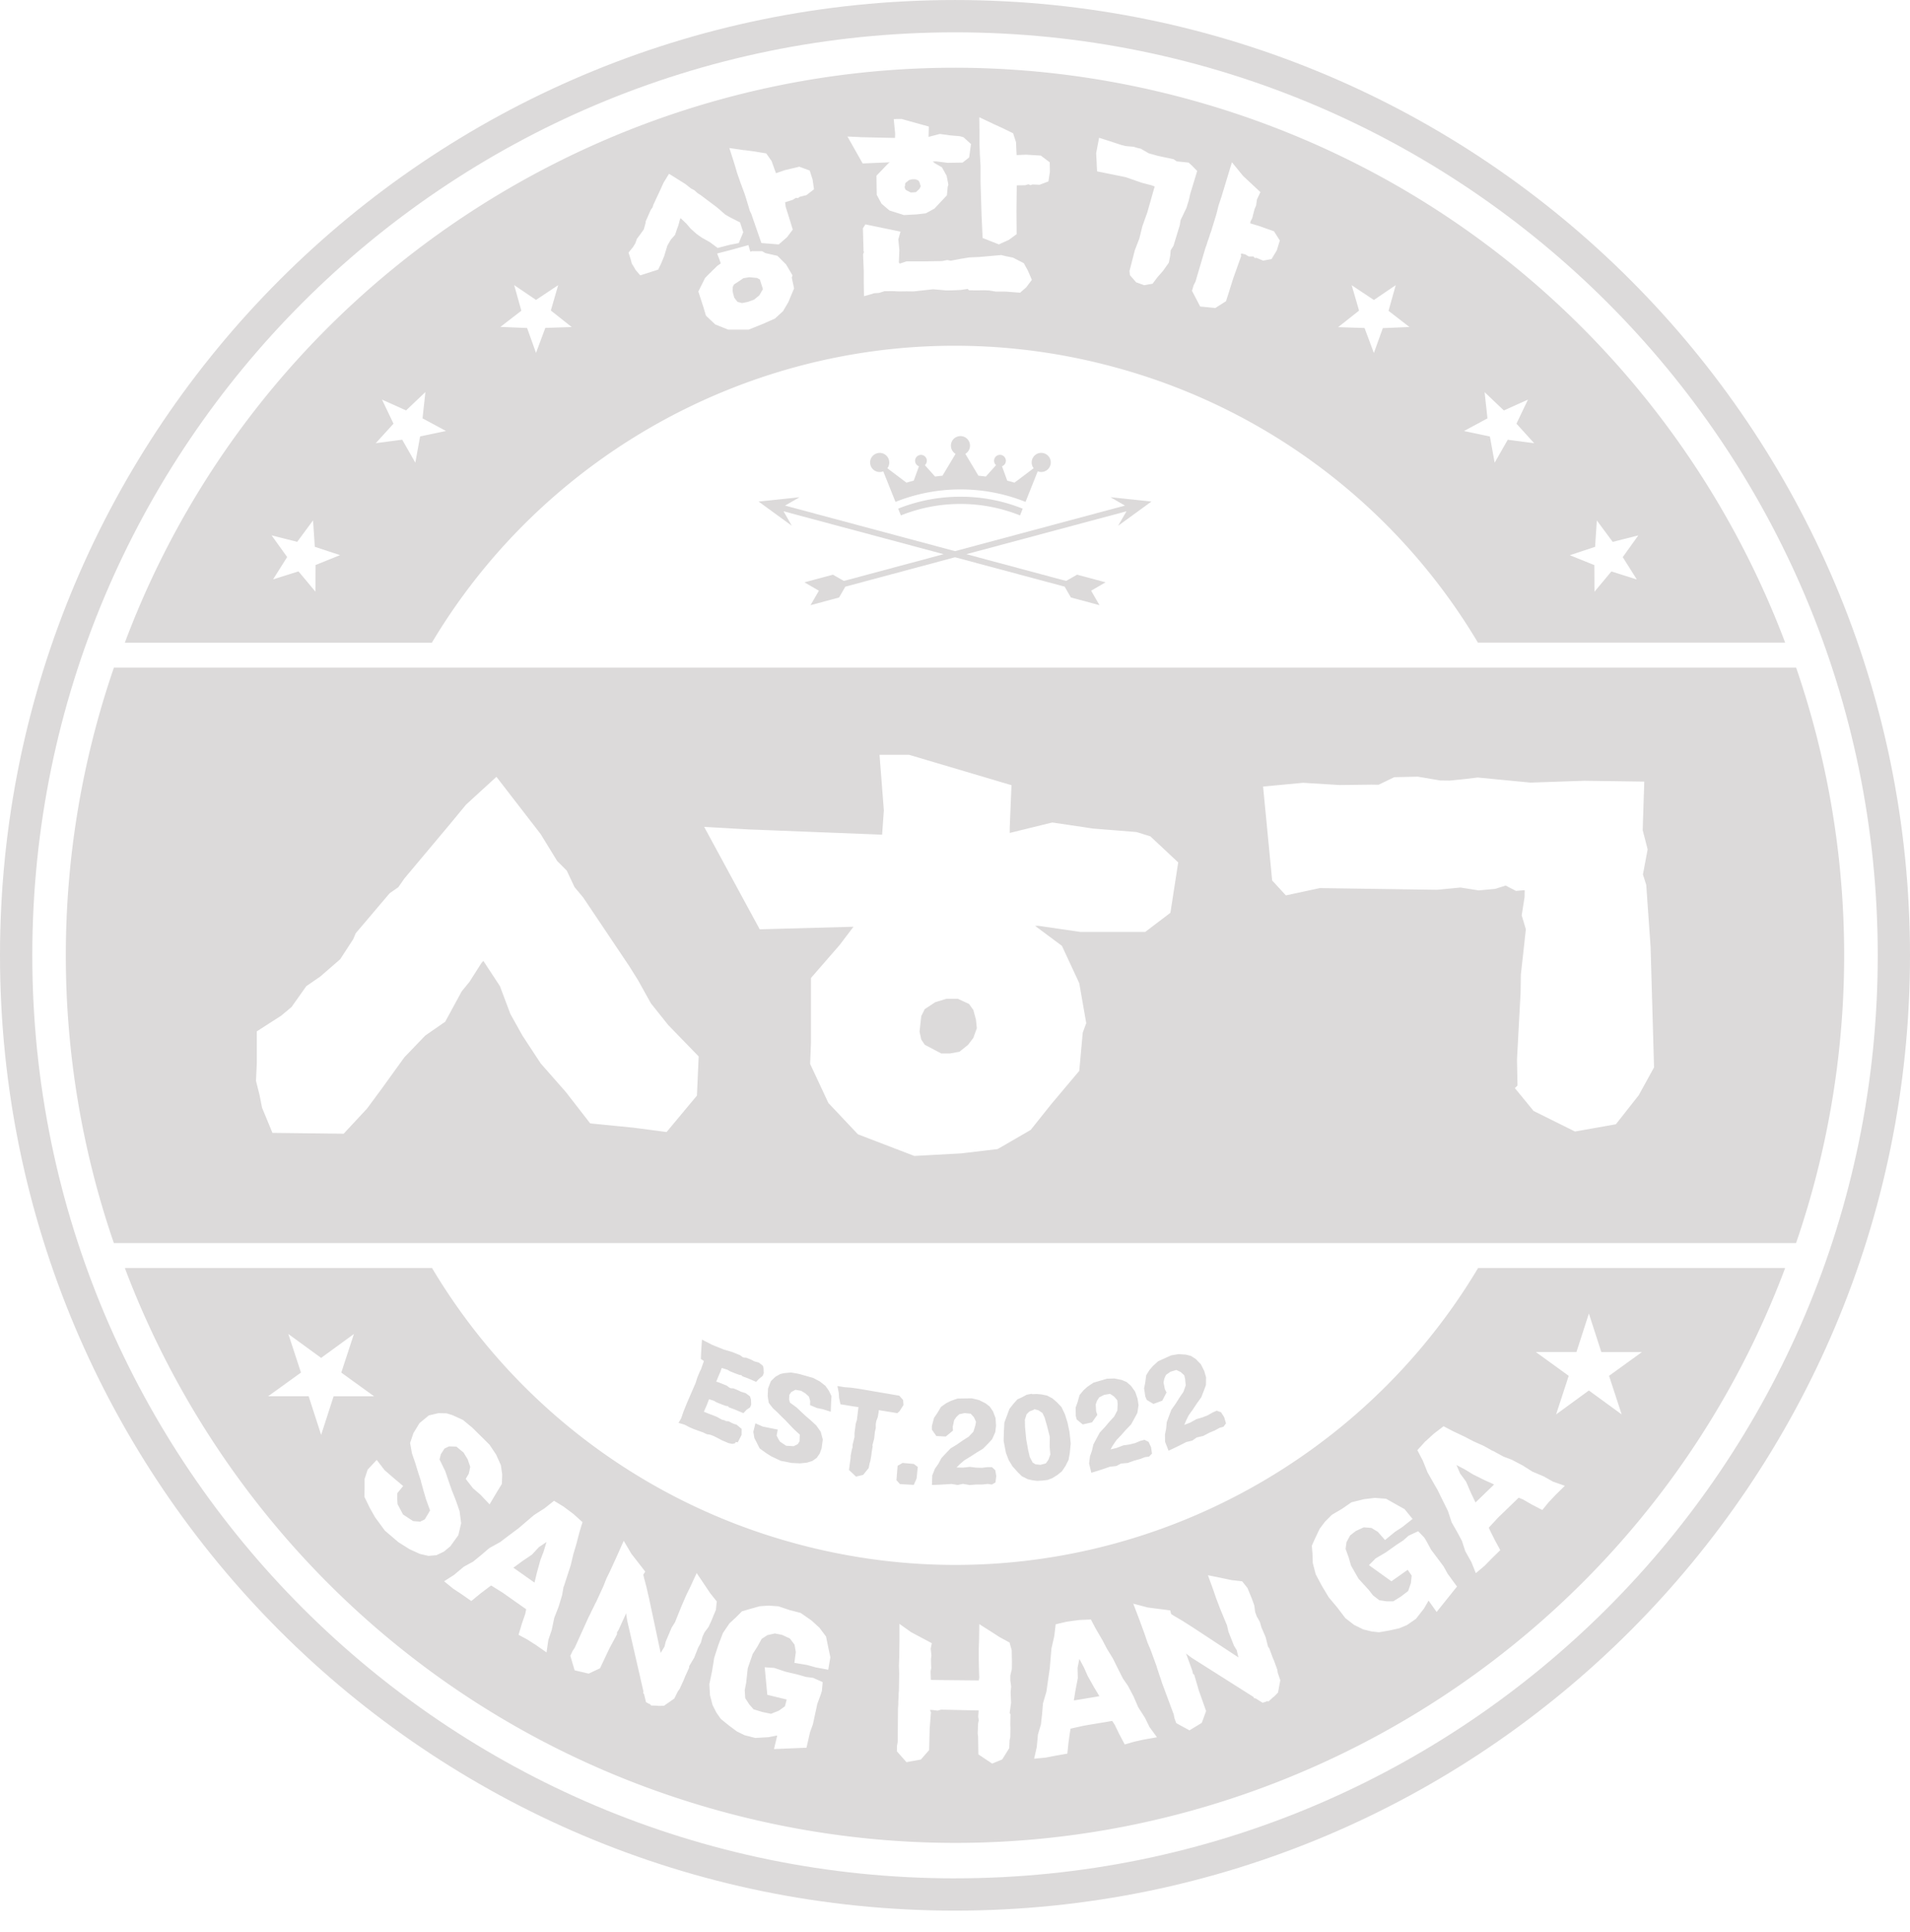 <svg width="90" height="91" fill="none" xmlns="http://www.w3.org/2000/svg"><g clip-path="url(#a)" fill="#DCDADA"><path d="M45 .001c-24.852 0-45 20.148-45 45 0 24.853 20.148 45 45 45s45-20.147 45-45c0-24.852-20.148-45-45-45Zm0 88.48C20.987 88.48 1.522 69.014 1.522 45 1.522 20.988 20.987 1.523 45 1.523 69.014 1.523 88.48 20.988 88.48 45c0 24.014-19.465 43.48-43.479 43.48Z"/><path d="m35.666 13.093-.352-.034-.283.045-.262.177-.18.114-.061.121-.005.196.018.098.056.209.06.082.096.12.212.055.267-.053.296-.106.254-.207.167-.293-.146-.453-.137-.071Z"/><path d="M20.352 30.272c6.474-10.848 19.619-16.483 32.371-12.92a28.601 28.601 0 0 1 16.918 12.92h14.477c-4.54-12.025-14.543-21.807-27.873-25.53C35.2-1.135 13.417 10.192 5.882 30.273h14.47Zm16.795-16.039-.25.424-.38.349-.547.243-.696.28h-.955l-.614-.245-.442-.416-.1-.344-.257-.793.318-.638.198-.201.381-.373.159-.109-.056-.174-.116-.294.704-.183.772-.214.09.312.082-.026h.466l.167.093.563.127.405.404.304.516-.034.104.108.51-.27.646v.002ZM75.162 25.76l.082-1.244.747 1.01 1.206-.304-.733 1.022.664 1.053-1.198-.379-.797.955-.008-1.254-1.153-.465 1.19-.394Zm-5.21-7.29.911.865 1.135-.51-.542 1.132.836.921-1.246-.164-.617 1.08-.225-1.233-1.22-.257 1.106-.596-.135-1.238h-.002Zm-6.26-5.035 1.046.696 1.03-.698-.34 1.209.987.762-1.256.053-.421 1.172-.44-1.178-1.243-.04.985-.78-.347-1.193v-.003Zm-6.836-1.905.048-.156.08-.225.036-.124.05-.132.257-.84.087-.359.138-.413.497-1.637.53.648.812.757-.162.346-.04.283-.073.17-.072.272-.034.148-.082.156-.019.096.437.132.685.243.275.434-.143.466-.248.41-.397.071-.312-.13-.082.009-.056-.074h-.225l-.164-.096-.19-.047-.019.06.016.062-.376 1.053-.338 1.074-.506.322-.714-.07-.386-.742.082-.27.082-.156.47-1.59.061-.164-.005.013Zm-5.072-5.043.609.196.452.148.201.05.365.032.188.056.159.037.375.217.44.122.725.153.15.103.561.058.151.138.252.257-.331 1.09-.066.296-.109.352-.275.574-.042.249-.294.966-.132.209-.021.254-.067.33-.277.392-.26.294-.227.304-.397.071-.378-.137-.294-.339-.019-.198.252-.977.211-.547.143-.58.233-.653.32-1.127.03-.093-.165-.06-.431-.11-.778-.27-1.344-.272-.042-.862.137-.717-.005-.006Zm-4.995-.658.436.198.514.251.137.421.016.368.013.238.434-.019.707.043.418.317.008.445-.07.455-.42.159-.336-.016-.087.034-.098-.042-.161.045-.39.005-.013 1.214.008 1.085-.365.268-.473.214-.765-.302-.05-1.082-.048-1.537v-.791l-.032-.543-.018-.497V6.26l-.01-.738.645.305Zm.383 6.183.241.06.315.062.513.262.19.343.191.442-.264.352-.289.254-.706-.053h-.445l-.325-.053-.228-.008-.357.006-.346-.006-.066-.063-.313.047-.402.02-.294.004-.619-.055-.931.103-.325-.005-.358.005-.304-.016-.378.005-.249.08-.238.016-.183.058-.29.08-.011-.683v-.498l-.032-.79.042-.12-.02-.021-.03-1.085.117-.185 1.653.341-.103.37.05.498-.024.585.045.053.313-.104h.759l.92-.015.239-.048.174.03.442-.083.431-.071.456-.019 1.04-.092v-.003Zm-6.67-5.551 1.67.037.008-.196-.066-.693.367-.005 1.286.357-.013.487.53-.138.51.069.434.037.174.05.352.32-.087.63-.31.243-.703.011-.522-.066h-.174l.077.077.349.2.222.398.082.42-.032.098-.037.402-.341.363-.246.264-.408.223-.434.05-.595.032-.685-.217-.373-.32-.225-.418-.013-.9.563-.585.064-.045-1.278.053-.715-1.267.564.024.005.005Zm-5.437.608.476.064.564.093.254.362.124.347.082.225.41-.143.688-.164.493.182.134.424.067.457-.355.275-.325.082-.072.059-.106-.01-.14.089-.37.12.013.041.016.154.338 1.087-.27.36-.391.341-.818-.066-.479-1.383-.06-.117-.201-.664-.05-.153-.189-.508-.164-.471-.142-.48-.225-.7.704.103-.006-.006Zm-5.22 4.54.09-.142.077-.22.13-.167.195-.277.08-.289.007-.082.244-.555.08-.106.039-.127.357-.765.12-.267.261-.426.757.474.288.224.151.077.146.135.142.09.765.574.156.133.238.209.212.124.492.251.15.463-.21.51-.43.083-.566.148-.373-.278-.375-.209-.252-.18-.272-.243-.199-.233-.248-.238-.032-.024-.032.08-.071.272-.056.143-.098.294-.2.225-.162.28-.149.492-.14.341-.143.297-.846.272-.22-.259-.082-.146-.095-.15-.058-.22-.096-.299.236-.291-.008.003Zm-5.617 1.821 1.03.698 1.044-.695-.346 1.193.984.78-1.244.04-.439 1.177-.42-1.172-1.257-.052.987-.762-.34-1.21v.003ZM14.87 26.616l-.008 1.254-.797-.955-1.198.378.664-1.053-.733-1.021 1.207.304.746-1.01.082 1.243 1.19.394-1.153.466Zm4.699-4.824-.617-1.08-1.246.165.836-.92L18 18.823l1.135.51.91-.865-.135 1.238 1.106.596-1.22.256-.225 1.233h-.002ZM25.067 73.23l-.474.322-.386.283-.019.011.998.704.113-.471.167-.6.148-.387.138-.455-.357.24-.328.353Z"/><path d="m42.704 8.96.206.106.109-.003.14-.013.108-.098.064-.066.053-.11-.024-.086-.035-.108-.055-.085-.143-.053-.15.003-.141.034-.14.111-.043.045-.008.109-.02.063.034.109.045.042ZM69.649 59.73c-6.475 10.849-19.62 16.484-32.372 12.92a28.614 28.614 0 0 1-16.92-12.92H5.882c4.54 12.026 14.544 21.807 27.873 25.53 21.045 5.876 42.828-5.448 50.363-25.53h-14.47ZM15.132 67.59l-.588-1.818h-1.91l1.548-1.116-.596-1.818 1.546 1.127 1.545-1.127-.596 1.818 1.548 1.119h-1.91l-.587 1.815Zm5.45 5.667-.392.034-.402-.092-.484-.22-.526-.33-.643-.548-.463-.632-.241-.426-.26-.532.009-.44v-.404l.142-.437.429-.46.368.479.362.315.516.436-.275.336-.005.283.016.233.259.49.476.312.334.024.214-.106.249-.421-.188-.519-.12-.407-.126-.458.008.008-.127-.386-.146-.479-.153-.442-.09-.495.158-.465.286-.471.44-.363.45-.106.388.008.275.085.492.225.44.362.814.805.31.465.225.498.063.44-.016.446-.248.405-.331.556-.423-.447-.363-.315-.338-.437.145-.246.069-.323-.122-.352-.193-.32-.341-.28-.347-.01-.214.105-.17.267-.06.244.272.558.167.497.14.4.19.476.175.505.074.567-.132.563-.378.524-.302.251-.336.16v.007Zm5.974 1.48-.071.412-.167.548-.201.513-.119.569-.159.468-.087.59-.513-.357-.405-.257-.4-.214.162-.54.153-.444.045-.22-1.111-.783-.54-.336-.143.103-.378.288-.413.34-.465-.324-.392-.259-.426-.347.47-.301.459-.384.442-.243.383-.313.381-.325.503-.278.476-.36.4-.298.38-.326.35-.296.49-.313.446-.354.453.275.463.347.426.383-.148.487-.149.574-.137.455-.122.519-.15.458-.175.542h-.01Zm6.636 2.163-.09.196-.077.283-.132.244-.18.46-.238.4-.008.087-.188.413-.074.182-.18.394-.087.12-.164.333-.49.341-.259.005-.05-.01-.297-.01-.053-.07-.04-.007-.145-.08-.09-.37-.045-.066.016-.061-.764-3.331-.059-.365-.026.079-.326.712-.076.121.005.082-.362.672-.44.932-.534.251-.662-.156-.203-.683.108-.232.095-.138.662-1.463.077-.146.063-.14.103-.201.05-.111.064-.117.347-.756.127-.326.18-.37.296-.646.344-.772.357.606.656.844-.09.15.032.14.122.464.132.582.532 2.498.182-.302.056-.236.278-.653.164-.265.14-.354.18-.44.209-.481.19-.389.297-.645.383.571.25.373.314.394-.042.4-.12.285-.081.202-.146.317-.196.262.003-.003Zm5.842 1.755-.598-.112-.405-.113-.6-.1.068-.504-.06-.354-.22-.291-.37-.17-.337-.066-.354.08-.267.174-.207.373-.217.34-.233.674-.076.693-.066.333.023.379.188.293.204.233.402.125.42.087.371-.148.286-.204.082-.32-.913-.222-.122-1.297.448.03.529.177.6.142.368.106.334.043.452.2-.037.416-.053.167-.164.447-.206.958-.135.37-.167.733-1.532.064.154-.64-.426.081-.614.035-.503-.13-.36-.177-.389-.291-.367-.297-.207-.296-.182-.355-.122-.468-.03-.519.128-.616.1-.622.193-.598.217-.571.307-.453.331-.31.26-.261.383-.114.458-.127.42-.029.456.032.529.177.52.135.506.352.376.341.315.42.098.482.105.495-.1.59.008-.002Zm8.646-.04-.074.317v.217l.04.289-.024.278.021.494-.066.474.037.071-.008.453.006.196-.008.43-.032.144-.016.37-.33.53-.474.198-.649-.434-.015-.855-.019-.124.019-.474.031-.153-.026-.175.024-.288-1.77-.04-.167.048-.175-.024-.174-.013v.042l.037.072-.061.761-.026 1.02-.39.446-.677.122-.452-.51.005-.268.032-.164.016-1.617.013-.164v-.153l.016-.228v-.124l.013-.135.013-.833-.013-.35.016-.412.01-.712v-.844l.545.389.98.521-.053.257.034.32-.021.174.005.268.008.145-.032.154.014.412.402.006 1.857.018.021-.132-.013-.381-.01-.474v-.523l.015-.432.01-.709.583.37.378.244.466.254.1.362.006.31.005.217-.005.35.002.002Zm6.22 3.328-.468.104-.434.126-.264-.497-.204-.423-.122-.188-1.341.225-.622.14-.029.172-.066.471-.056.532-.558.098-.46.09-.548.052.124-.544.056-.596.143-.484.053-.49.042-.497.162-.55.084-.59.072-.495.042-.497.04-.456.13-.566.068-.566.516-.122.572-.079.571-.026.238.45.3.513.221.42.278.453.215.434.256.508.238.344.267.508.218.505.314.49.217.441.352.482-.616.108Zm6.319-2.212-.183.188-.042.027-.22.2-.087-.01-.034.024-.159.048-.323-.201-.08-.016-.028-.056-2.887-1.828-.299-.22.037.074.267.736.032.143.061.055.214.733.344.971-.203.556-.58.354-.624-.34-.088-.242-.029-.164-.56-1.505-.048-.159-.053-.145-.069-.217-.042-.117-.037-.13-.286-.783-.138-.322-.132-.39-.243-.666-.3-.788.68.18 1.062.137.042.172.122.077.412.243.503.32 2.135 1.403-.082-.342-.127-.206-.262-.662-.069-.304-.148-.352-.18-.439-.187-.49-.14-.41-.244-.666.675.137.439.093.5.058.251.315.117.286.082.198.119.328.045.323.074.204.145.254.077.267.196.455.114.452.055.067.156.426.077.18.148.407.021.145.12.352-.11.588v-.006Zm7.477-3.796-.381-.537-.217.375-.378.484-.426.294-.368.154-.476.103-.466.082-.36-.04-.386-.095-.434-.214-.41-.318-.381-.5-.405-.484-.323-.54-.288-.54-.138-.529-.016-.452-.029-.368.164-.365.204-.429.254-.338.323-.323.481-.283.442-.305.598-.148.506-.06.526.04.429.243.442.246.378.463-.476.378-.352.23-.471.386-.334-.383-.306-.188-.363-.027-.37.17-.27.211-.172.318-.043.317.146.4.111.386.355.62.47.513.21.27.301.23.344.05h.31l.357-.222.344-.262.132-.379.035-.349-.188-.272-.767.54-1.059-.76.315-.317.482-.284.502-.357.32-.209.252-.222.45-.209.29.302.09.15.228.418.587.784.19.344.443.608-.958 1.196v.003Zm6.585-12.242.588-1.818.587 1.817h1.91l-1.547 1.117.595 1.818-1.545-1.127-1.545 1.127.595-1.818-1.548-1.12h1.91v.003Zm-3.937 4.648.5.273.392.148.508.267.466.294.534.225.429.243.563.198-.447.44-.328.349-.286.352-.5-.26-.407-.235-.207-.085-.978.945-.432.468.074.16.212.425.257.471-.405.397-.328.336-.42.354-.207-.518-.291-.521-.156-.482-.233-.434-.249-.434-.18-.545-.264-.534-.22-.447-.249-.434-.227-.4-.215-.54-.264-.505.354-.392.426-.388.455-.347.45.235.537.254.421.22.487.217.423.236.005-.006Z"/><path d="m51.25 78.942-.167-.378-.222-.42-.085.42.013.479-.108.563-.077.474-.005.021 1.206-.201-.251-.416-.304-.542ZM69.053 69.234l-.423-.222.17.397.283.386.227.527.206.431.008.024.879-.85-.442-.2-.558-.276-.35-.216ZM45.865 47.578l-.203-.285-.532-.246h-.532l-.532.164-.492.325-.164.328-.08.736.08.367.164.247.778.41h.41l.45-.082.407-.328.246-.326.164-.452-.042-.408-.122-.45Z"/><path d="M84.635 31.447H5.368a41.691 41.691 0 0 0-.003 27.109h79.266a41.692 41.692 0 0 0 .003-27.109ZM32.84 51.608l-1.431 1.717-1.553-.204-2.046-.203-1.145-1.474-1.186-1.35-.86-1.309-.571-1.024-.492-1.31-.778-1.185-.082.082-.572.9-.367.45-.778 1.43-.942.654-.982 1.022-1.063 1.473-.696.942-1.103 1.186-3.355-.04-.49-1.185-.122-.614-.164-.654.04-.86v-1.47l1.146-.736.49-.41.695-.982.654-.45.942-.817.613-.942.122-.286 1.596-1.881.41-.286.285-.41 2.128-2.537.777-.942 1.432-1.31 2.085 2.699.778 1.267.45.45.367.778.41.492 2.167 3.23.41.654.614 1.103.818 1.024 1.431 1.474-.082 1.841v.003Zm22.31-8.61-1.186.9h-3.066l-1.964-.286h-.163l1.267.942.817 1.76.329 1.881-.165.45-.164 1.799L49.545 52l-.98 1.227-1.554.9-1.717.204-2.21.121-2.658-1.02-1.392-1.475-.86-1.841.04-1.021v-3.027l1.35-1.553.653-.86-4.419.121-2.617-4.825 2.128.121 6.257.246.082-1.145-.204-2.617h1.392l4.826 1.431-.082 2.003v.246l2.005-.492 1.924.286 2.045.164.654.204 1.31 1.227L55.15 43Zm22.074 8.586L76.14 52.96l-1.926.341-1.95-.968-.883-1.077.124-.121-.024-1.228.17-3.149.013-.86.092-.817.143-1.307-.196-.656.135-.858.006-.328-.41.035-.487-.252-.492.156-.778.072-.858-.135-1.105.106-5.522-.08-1.601.344-.646-.703-.428-4.424 1.884-.177 1.717.105 1.513-.018.328.005.741-.357 1.106-.024 1.061.18.45.005.696-.071.613-.074 2.493.24 2.537-.087 2.823.04-.074 2.289.233.902-.222 1.183.156.492.204 2.907.164 5.689-.715 1.299-.002.005ZM41.452 21.335a.45.45 0 1 0 .167.867l.577 1.44a8.235 8.235 0 0 1 3.064-.588c1.084 0 2.116.21 3.063.588l.575-1.44a.45.45 0 1 0-.193-.146l-.903.68a7.212 7.212 0 0 0-.341-.094l-.246-.678a.278.278 0 0 0 .182-.259.278.278 0 1 0-.463.206l-.481.537a7.407 7.407 0 0 0-.35-.04l-.616-1.029a.45.45 0 1 0-.46 0l-.617 1.03c-.116.01-.233.024-.349.04l-.481-.538a.277.277 0 0 0-.183-.484.28.28 0 0 0-.278.278c0 .119.077.222.183.26l-.246.677c-.114.029-.228.06-.342.095l-.902-.68a.438.438 0 0 0 .09-.273.45.45 0 0 0-.45-.45Z"/><path d="m42.323 23.962.127.317a7.553 7.553 0 0 1 5.614 0l.127-.317a7.843 7.843 0 0 0-2.937-.564c-1.04 0-2.03.201-2.937.564h.006Z"/><path d="m54.255 23.626-1.929-.204.683.394L45 25.962l-8.009-2.146.683-.394-1.929.204 1.566 1.14-.391-.682 7.543 2.021-4.49 1.204-.212.055-.513-.293-1.344.36.683.394-.395.682 1.345-.362.296-.51L45 26.25l5.167 1.384.294.51 1.347.363-.394-.682.68-.395-1.342-.36-.513.294-.214-.055-4.488-1.204 7.544-2.021-.395.682 1.57-1.14ZM32.962 64.641l-.104.252-.081.254-.405.936-.17.42-.105.31-.125.212.275.082.111.053.106.058.201.09.344.125.111.037.188.09.14.02.083.027.103.04.283.145.103.056.312.132.172.035.135-.027.027-.063.098.018.18-.35.002-.285-.235-.196-.146-.045-.106-.05-.124-.066-.132-.01-.048-.032-.143-.037-.24-.133-.228-.092-.074-.024-.302-.122.042-.1.096-.217.103-.273.233.074.116.07.254.102.19.07.101.01.037.053.267.1.424.177.148-.158.167-.114.05-.127-.01-.252-.048-.142-.201-.148-.217-.067-.183-.087-.175-.071-.13-.008-.06-.027-.132-.098-.384-.153-.106-.03.117-.288.082-.188.06-.171.27.087.117.069.254.103.188.069.1.013.04.05.267.1.386.165.13-.138.177-.145.05-.127-.01-.246-.035-.109-.182-.14-.217-.064-.18-.09-.198-.079-.135-.01-.032-.014-.132-.098-.384-.153-.368-.106-.558-.225-.479-.246-.037.548-.016.36.138.097.005.003-.132.378-.074.151ZM36.232 67.258l-.294-.06-.344-.152-.097.402.05.294.119.23.127.254.299.217.26.164.441.207.516.1.389.019.33-.035.252-.079.204-.145.14-.202.09-.243.056-.42-.096-.363-.209-.296-.246-.23-.246-.21-.196-.182-.24-.228-.315-.23-.04-.156.013-.21.087-.129.196-.108.27.047.201.12.172.16.056.205-.008.187.317.138.294.06.365.117.016-.426.019-.31-.125-.258-.164-.23-.272-.21-.307-.161-.688-.193-.35-.061-.338.032-.177.042-.217.124-.217.207-.135.349-.016.36.05.317.196.252.217.2.222.223.185.177h-.005l.204.217.188.193.256.233-.013.32-.087.133-.19.092-.355-.021-.289-.193-.079-.127-.08-.161.053-.281-.415-.082ZM42.376 65.745l-1.89-.323-.367-.053-.318-.024-.341-.055.063.325.014.222.066.312.65.106.2.027-.006.032-.037.309-.03.251-.058.196-.058.442v.18l-.09.37v.117l-.034.095-.058.307v.082l-.077.58.33.314.337-.082.262-.323.045-.232.031-.09.048-.28.013-.128.05-.296-.013-.043.082-.309.035-.323.042-.18v-.19l.024-.14.074-.201.037-.228.008-.087.873.142.1-.087.191-.299-.021-.235-.177-.201ZM42.24 69.724l.167.185.651.037.133-.302.055-.544-.188-.14-.529-.048-.233.135-.055.677ZM45.442 68.787l.3-.182.269-.175.31-.188.24-.243.188-.204.148-.33.037-.305-.023-.36-.12-.317-.153-.225-.193-.151-.312-.156-.339-.082-.355.005-.317.005-.312.109-.23.114-.239.17-.185.309-.145.211-.1.379v.174l.21.3.445.023.339-.278-.013-.177.069-.317.103-.149.14-.13.251-.052.286.029.154.17.095.21-.032.175-.09.291-.222.236-.267.17-.294.203-.294.18-.196.204-.238.256-.14.265-.161.228-.127.32-.016.447.307-.008.328-.019.294-.018.285.047.252-.052.31.055.322-.026h.286l.256-.027.183.03.172-.101.037-.307-.048-.27-.158-.143h-.202l-.267.032-.275-.008-.291-.035-.33.035-.3-.008.14-.143.228-.196ZM47.725 69.089l.23.257.196.193.27.137.228.053.225.027.256-.014.236-.029.217-.082.243-.153.212-.17.17-.254.142-.283.06-.336.043-.436-.055-.532-.096-.458-.121-.386-.162-.341-.214-.225-.214-.186-.252-.132-.264-.055-.223-.019-.22.008-.015-.019-.24.046-.207.113-.228.103-.188.21-.19.243-.1.272-.138.366-.021.404-.014.466.109.56.13.34.193.317.002-.005Zm.64-2.463.144-.14.216-.083v-.026l.207.055.188.127.1.207.111.38.135.53-.005.484.032.352-.09.251-.124.172-.25.066-.235-.023-.135-.085-.137-.262-.082-.357-.082-.46-.058-.593-.008-.347.079-.243-.005-.005ZM52.594 67.853l.24-.254.212-.24.252-.262.166-.3.13-.245.055-.358-.045-.304-.116-.338-.201-.278-.204-.175-.227-.095-.342-.069-.349.01-.341.099-.304.09-.273.185-.193.172-.185.225-.096.346-.087.24.005.392.045.172.283.233.437-.098.251-.354-.058-.167-.018-.325.06-.17.104-.16.227-.117.283-.05.19.124.152.177.016.177-.014.307-.15.286-.215.233-.23.272-.236.252-.134.248-.164.31-.067.29-.092.266-.043.338.106.437.291-.088.315-.103.275-.095.291-.03.228-.118.312-.027.307-.11.275-.075.24-.092.184-.022.14-.142-.045-.305-.117-.249-.19-.095-.196.05-.249.104-.267.066-.291.042-.31.12-.288.07.098-.174.167-.249ZM56.012 66.668l.204-.286.177-.267.212-.296.124-.318.095-.259.006-.362-.085-.297-.161-.32-.239-.246-.227-.145-.238-.061-.347-.024-.346.058-.323.146-.289.13-.243.219-.17.196-.153.248-.047.36-.053.249.058.389.069.161.312.19.418-.153.201-.386-.08-.159-.063-.317.04-.178.077-.174.209-.148.275-.085.206.095.172.156.04.175.029.302-.109.304-.18.262-.19.301-.198.28-.101.265-.119.328-.026.3-.056.275.005.341.164.418.278-.127.294-.145.262-.133.283-.069.209-.148.307-.071.288-.151.262-.111.228-.124.177-.048.119-.159-.087-.296-.149-.23-.203-.07-.185.08-.233.135-.254.1-.283.083-.291.161-.278.109.074-.186.132-.267Z"/></g><defs><clipPath id="a"><path fill="#fff" transform="translate(0 .001)" d="M0 0h90v90H0z"/></clipPath></defs></svg>